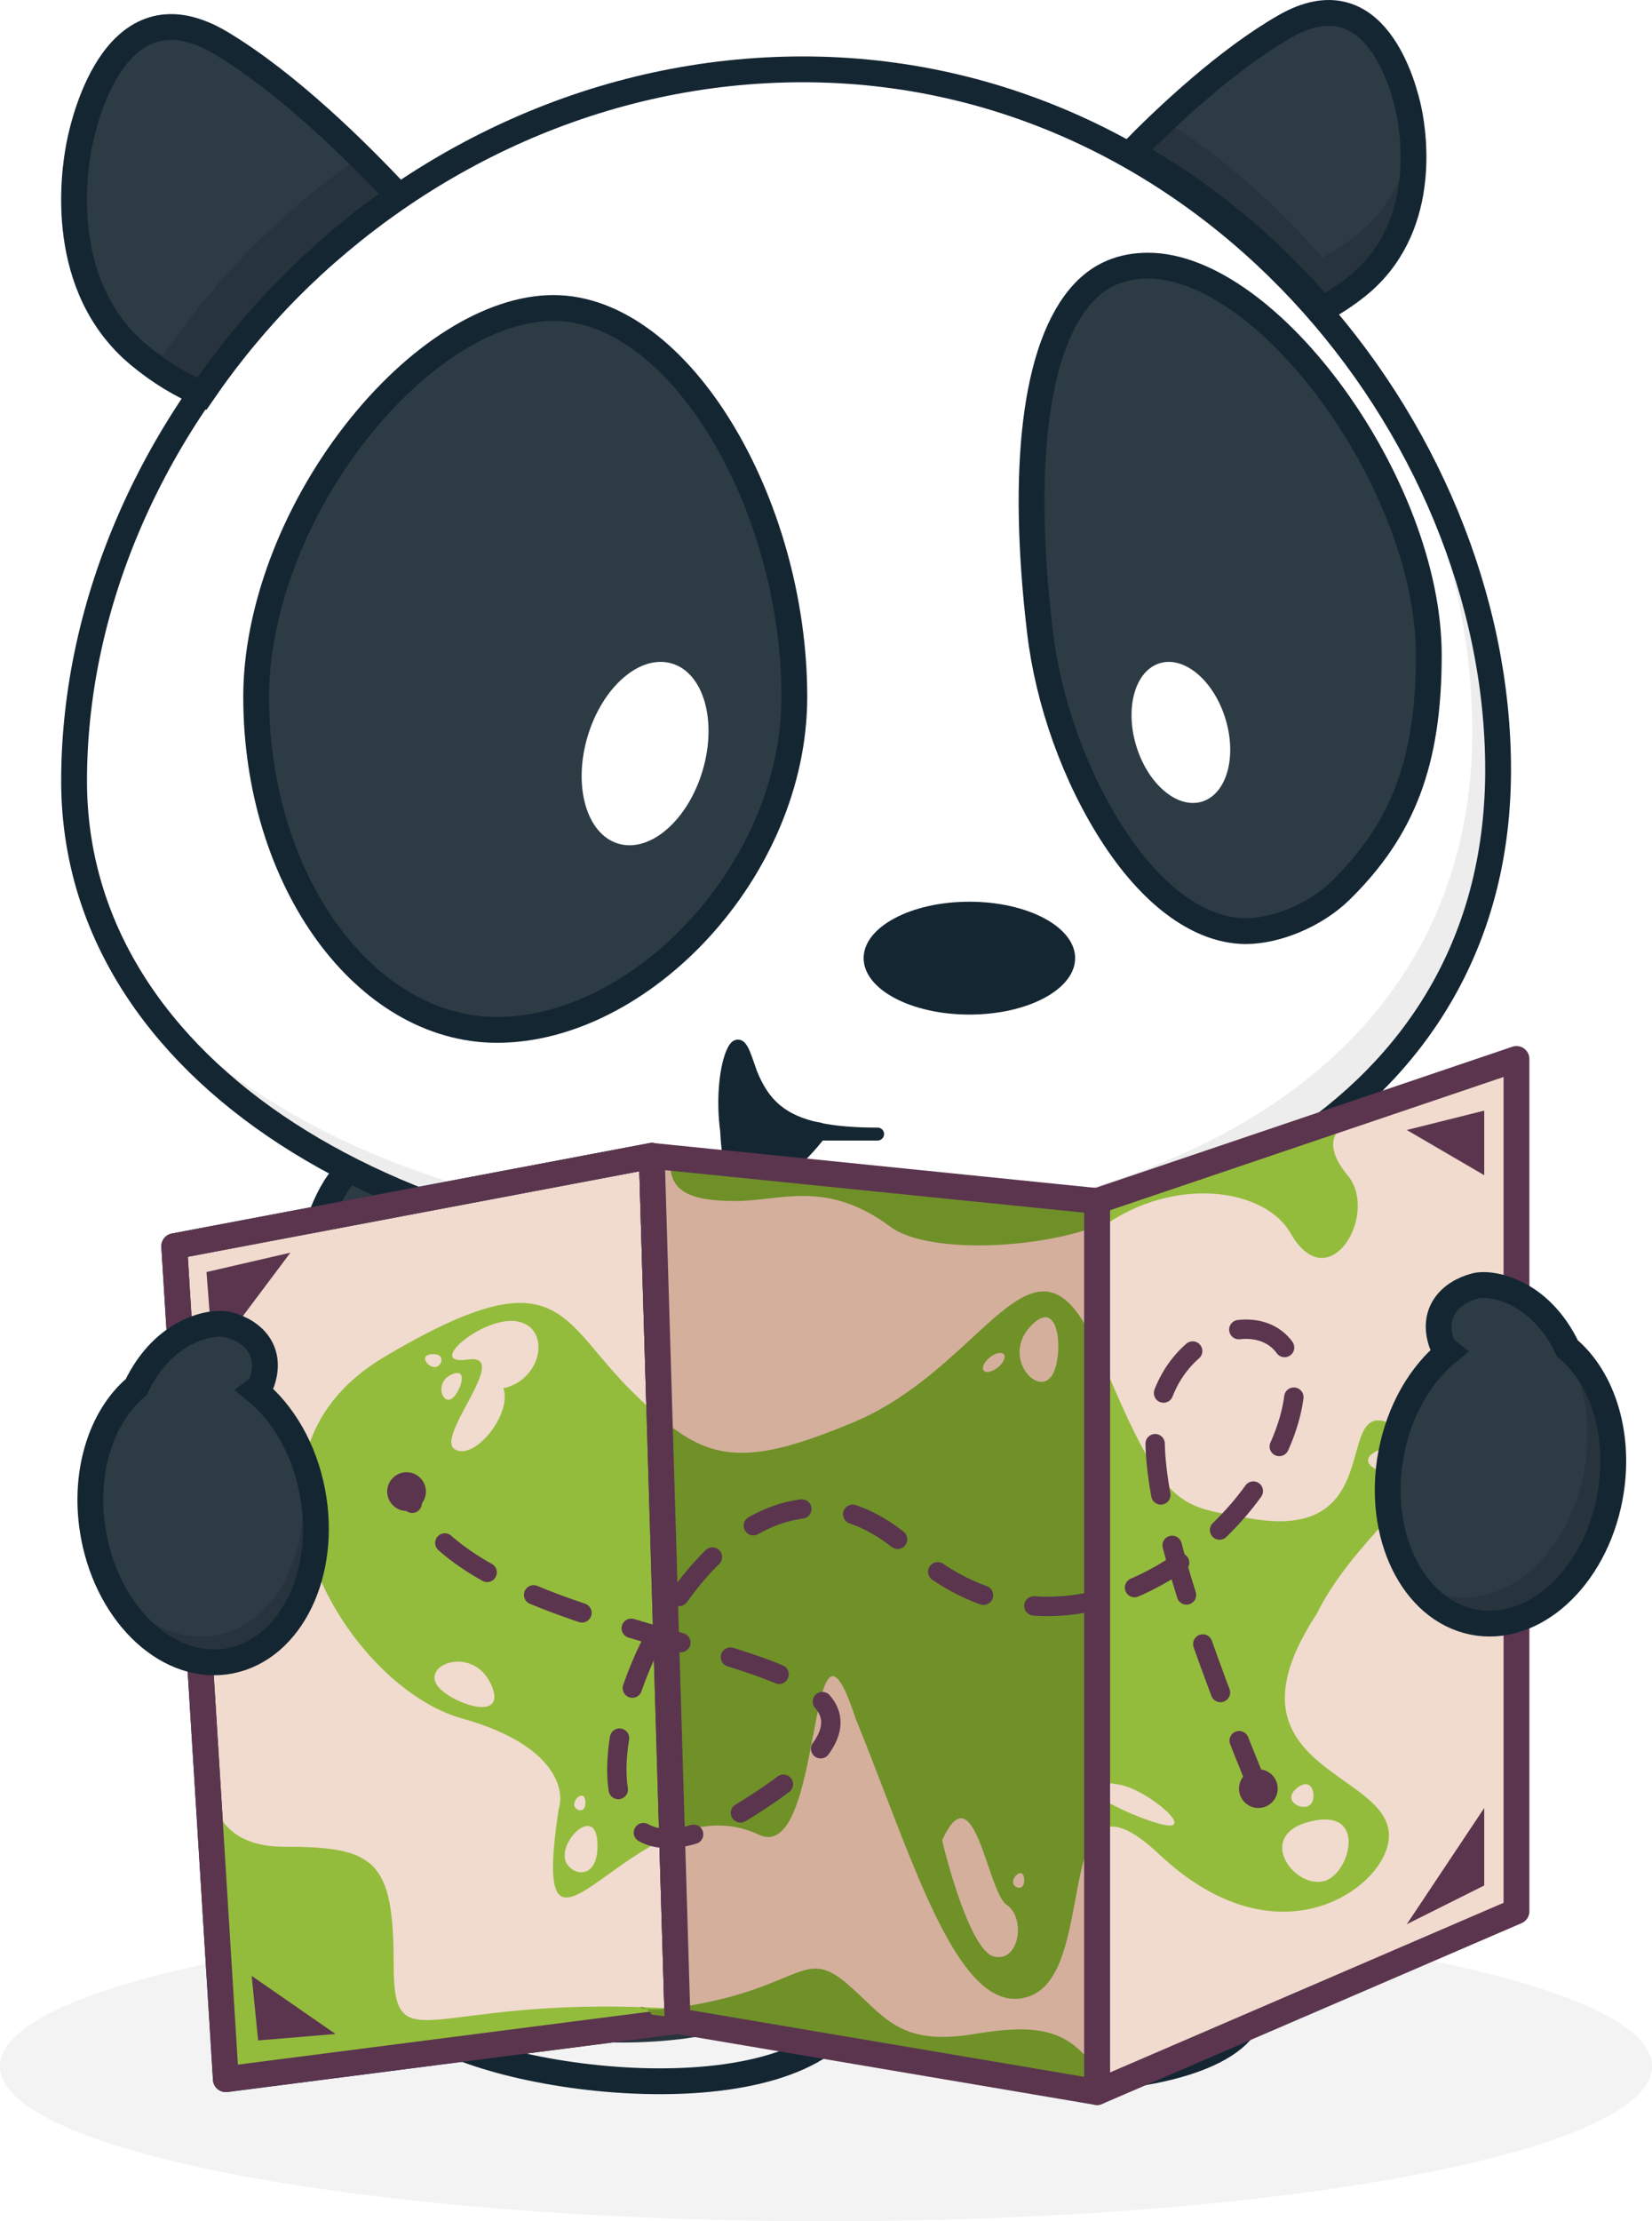 <svg width="128" height="172" viewBox="0 0 128 172" fill="none" xmlns="http://www.w3.org/2000/svg">
<path d="M64 172C28.654 172 0 166.627 0 160C0 153.373 28.654 148 64 148C99.346 148 128 153.373 128 160C128 166.627 99.346 172 64 172Z" fill="black" fill-opacity="0.05"/>
<path fill-rule="evenodd" clip-rule="evenodd" d="M62.594 144.332C65.753 145.385 67.333 148.807 67.333 154.599C67.333 162.893 95.371 162.893 96.951 155.784C98.53 148.676 94.186 133.274 87.473 128.141C82.997 124.718 74.704 130.115 62.594 144.332Z" fill="#2D3B45" stroke="#152633" stroke-width="2"/>
<g filter="url(#filter0_i_1_13196)">
<path fill-rule="evenodd" clip-rule="evenodd" d="M38.439 118.217C29.875 124.92 30.247 136.091 31.364 142.793C32.011 146.673 30.94 150.145 31.364 155.454C33.051 160.138 56.685 164.39 64.505 157.688C66.367 149.868 62.271 147.137 64.505 140.062C51.472 131.125 47.748 139.814 38.439 118.217Z" fill="#28343D"/>
</g>
<path fill-rule="evenodd" clip-rule="evenodd" d="M38.439 118.217C29.875 124.92 30.247 136.091 31.364 142.793C32.011 146.673 30.94 150.145 31.364 155.454C33.051 160.138 56.685 164.39 64.505 157.688C66.367 149.868 62.271 147.137 64.505 140.062C51.472 131.125 47.748 139.814 38.439 118.217Z" stroke="#152633" stroke-width="2"/>
<path fill-rule="evenodd" clip-rule="evenodd" d="M25.212 93.385C18.32 108.965 28.839 125.333 38.841 126.982C48.842 128.632 57.076 121.729 54.45 112.612C51.823 103.494 41.822 101.844 40.102 100.713C38.382 99.582 36.69 95.745 34.625 92.184C32.316 88.203 27.745 87.661 25.212 93.385Z" fill="#2D3B45" stroke="#152633" stroke-width="2"/>
<path fill-rule="evenodd" clip-rule="evenodd" d="M116.076 59.609C116.076 84.776 93.391 98.227 62.206 98.227C31.021 98.227 5.74 83.04 5.74 60.477C5.74 32.438 31.021 5.37 62.206 5.37C93.391 5.37 116.076 33.14 116.076 59.609Z" fill="white"/>
<path d="M60.206 95.227C91.392 95.227 114.076 81.776 114.076 56.609C114.076 46.949 111.055 37.115 105.701 28.521C112.296 37.782 116.076 48.804 116.076 59.609C116.076 84.776 93.392 98.227 62.206 98.227C38.444 98.227 18.11 89.41 9.776 75.23C19.079 87.642 38.168 95.227 60.206 95.227Z" fill="#EDEDED"/>
<path fill-rule="evenodd" clip-rule="evenodd" d="M116.076 59.609C116.076 84.776 93.391 98.227 62.206 98.227C31.021 98.227 5.74 83.04 5.74 60.477C5.74 32.438 31.021 5.37 62.206 5.37C93.391 5.37 116.076 33.14 116.076 59.609Z" stroke="#152633" stroke-width="2"/>
<path fill-rule="evenodd" clip-rule="evenodd" d="M56.821 81.372C57.315 80.383 57.618 81.505 58.175 83.099C59.031 85.205 60.224 86.621 62.944 87.317C63.127 87.355 63.315 87.391 63.509 87.423C63.505 87.43 63.502 87.436 63.499 87.443C64.699 87.69 66.173 87.815 68 87.815H63.509C62.835 88.68 62.029 89.549 61.209 90.263C60.844 90.59 60.442 90.917 60.006 91.245C58.789 92.157 58.081 92.271 57.603 91.828C57.264 91.697 56.995 91.409 56.821 90.926C56.53 90.117 56.366 88.898 56.304 87.591C55.952 85.05 56.265 82.484 56.821 81.372Z" fill="#152633" stroke="#152633" stroke-linecap="round" stroke-linejoin="round"/>
<path fill-rule="evenodd" clip-rule="evenodd" d="M66.916 74.193C66.916 76.607 70.584 78.563 75.109 78.563C79.635 78.563 83.303 76.607 83.303 74.193C83.303 71.78 79.635 69.823 75.109 69.823C70.584 69.823 66.916 71.78 66.916 74.193Z" fill="#152633"/>
<path fill-rule="evenodd" clip-rule="evenodd" d="M42.882 23.849C52.619 23.849 61.546 38.961 61.546 53.959C61.546 67.38 49.676 79.748 38.512 79.748C28.301 79.748 19.848 68.233 19.848 53.959C19.848 47.361 22.711 39.715 27.508 33.554C32.253 27.457 38.033 23.849 42.882 23.849Z" fill="#2D3B45" stroke="#152633" stroke-width="2"/>
<path fill-rule="evenodd" clip-rule="evenodd" d="M47.917 65.331C50.38 66.054 53.301 63.516 54.442 59.662C55.583 55.808 54.511 52.098 52.048 51.375C49.585 50.652 46.664 53.19 45.523 57.044C44.382 60.898 45.454 64.608 47.917 65.331Z" fill="white"/>
<path fill-rule="evenodd" clip-rule="evenodd" d="M88.948 20.571C98.313 20.571 110.706 37.538 110.706 50.727C110.706 59.088 108.654 64.243 103.889 68.937C101.928 70.868 98.897 72.101 96.523 72.101C96.463 72.101 96.407 72.1 96.35 72.098C93.045 72.009 89.45 69.577 86.327 64.82C83.258 60.144 81.213 54.28 80.579 48.93C79.102 36.483 80.1 26.822 83.952 22.673C85.251 21.273 86.912 20.571 88.948 20.571Z" fill="#2D3B45" stroke="#152633" stroke-width="2"/>
<path fill-rule="evenodd" clip-rule="evenodd" d="M88.027 57.721C88.914 60.685 91.187 62.638 93.102 62.082C95.018 61.526 95.852 58.672 94.965 55.707C94.077 52.743 91.805 50.791 89.89 51.347C87.974 51.903 87.14 54.757 88.027 57.721Z" fill="white"/>
<path fill-rule="evenodd" clip-rule="evenodd" d="M15.633 30.496C14.093 29.833 12.443 28.881 10.791 27.51C4.438 22.238 5.709 13.451 6.132 11.254C6.556 9.058 9.097 -1.487 17.144 3.346C22.341 6.467 27.711 11.784 30.865 15.161C24.888 19.291 19.711 24.541 15.633 30.496Z" fill="#2D3B45"/>
<path d="M8.536 25.101C9.937 26.161 11.325 26.933 12.633 27.496C16.711 21.541 21.888 16.291 27.865 12.161C27.545 11.819 27.202 11.456 26.838 11.077C28.384 12.558 29.761 13.979 30.865 15.161C24.888 19.291 19.711 24.541 15.633 30.496C14.093 29.833 12.443 28.881 10.791 27.51C9.896 26.767 9.152 25.955 8.536 25.101Z" fill="#28343D"/>
<path fill-rule="evenodd" clip-rule="evenodd" d="M15.633 30.496C14.093 29.833 12.443 28.881 10.791 27.51C4.438 22.238 5.709 13.451 6.132 11.254C6.556 9.058 9.097 -1.487 17.144 3.346C22.341 6.467 27.711 11.784 30.865 15.161C24.888 19.291 19.711 24.541 15.633 30.496Z" stroke="#152633" stroke-width="2"/>
<path fill-rule="evenodd" clip-rule="evenodd" d="M105.108 22.197C104.216 22.903 103.325 23.476 102.456 23.941C98.317 19.135 93.331 14.971 87.673 11.794C90.442 8.973 95.072 4.617 99.557 2.046C106.588 -1.985 108.808 6.809 109.178 8.641C109.548 10.473 110.658 17.8 105.108 22.197Z" fill="#2D3B45"/>
<path d="M102.456 19.941C103.325 19.476 104.216 18.903 105.108 18.197C108.003 15.903 109.086 12.812 109.407 10.119C109.732 13.021 109.657 18.593 105.108 22.197C104.216 22.903 103.325 23.476 102.456 23.941C98.317 19.135 93.331 14.971 87.673 11.794C88.401 11.052 89.258 10.204 90.207 9.31C94.828 12.252 98.946 15.866 102.456 19.941Z" fill="#28343D"/>
<path fill-rule="evenodd" clip-rule="evenodd" d="M105.108 22.197C104.216 22.903 103.325 23.476 102.456 23.941C98.317 19.135 93.331 14.971 87.673 11.794C90.442 8.973 95.072 4.617 99.557 2.046C106.588 -1.985 108.808 6.809 109.178 8.641C109.548 10.473 110.658 17.8 105.108 22.197Z" stroke="#152633" stroke-width="2"/>
<path fill-rule="evenodd" clip-rule="evenodd" d="M52.5 156.5L50.5 89.5L13.5 96.5L17.5 161L52.5 156.5Z" fill="#F0DBCE" stroke="#152633" stroke-width="2" stroke-linejoin="round"/>
<path d="M51.5 155.5C33 154.5 30.5 160 30.5 152C30.5 144 29 143 22 143C18.696 143 17.202 141.491 16.635 139.809L16.5 136.5C16.295 137.388 16.241 138.641 16.635 139.809L17.5 161L51.5 157V155.5Z" fill="#94BC3C"/>
<path d="M22.5 97L16 98.5L16.5 105L22.5 97Z" fill="#5B354E"/>
<path d="M20 158L19.5 153L26 157.5L20 158Z" fill="#5B354E"/>
<path fill-rule="evenodd" clip-rule="evenodd" d="M35.791 133.065C42.991 135.065 43.791 138.565 43.291 140.065C41.959 148.855 43.749 147.57 47.148 145.131C48.602 144.088 50.35 142.833 52.275 142.065L51.491 110.065C50.648 109.375 49.767 108.541 48.791 107.565C47.844 106.618 47.06 105.687 46.343 104.833C42.891 100.729 40.967 98.442 29.791 105.065C16.291 113.065 26.791 130.565 35.791 133.065ZM38.077 130.496C39.395 133.547 34.652 131.785 33.833 130.445C32.808 128.771 36.759 127.446 38.077 130.496ZM46.294 142.85C46.325 145.911 43.917 145.134 43.758 143.85C43.56 142.246 46.262 139.789 46.294 142.85ZM45.355 139.518C45.406 140.489 44.568 140.211 44.496 139.802C44.407 139.29 45.304 138.547 45.355 139.518ZM40.096 102.325C42.724 102.818 42.03 106.846 39 107.5C39.709 109.468 36.752 113.18 35.224 112.214C34.543 111.784 35.357 110.26 36.166 108.747C37.173 106.862 38.172 104.992 36.26 105.274C32.814 105.783 37.468 101.832 40.096 102.325ZM35.033 106.416C36.404 105.845 35.588 107.954 34.985 108.312C34.231 108.76 33.662 106.986 35.033 106.416ZM33.478 104.861C34.571 104.801 34.232 105.771 33.77 105.854C33.193 105.957 32.385 104.921 33.478 104.861Z" fill="#94BC3C"/>
<path fill-rule="evenodd" clip-rule="evenodd" d="M52.5 156.5L50.5 89.5L13.5 96.5L17.5 161L52.5 156.5Z" stroke="#5B354E" stroke-width="2" stroke-linejoin="round"/>
<path fill-rule="evenodd" clip-rule="evenodd" d="M117.5 82V148L85 162V93L117.5 82Z" fill="#F0DBCE"/>
<path fill-rule="evenodd" clip-rule="evenodd" d="M96.791 117.564C96.477 117.507 96.177 117.455 95.891 117.405C91.164 116.581 90.006 116.379 85.291 105.064L84.94 138.002C85.333 137.989 85.927 138.049 86.767 138.201C89.022 138.611 93.037 142.136 89.767 141.201C88.038 140.707 85.944 139.726 84.929 138.979L84.897 142.064C85.789 141.012 87.217 141.141 89.791 143.564C98.291 151.564 105.791 147.064 107.291 143.564C108.421 140.929 106.421 139.512 104.172 137.92C100.819 135.546 96.913 132.781 102 125C103.408 122.185 105.434 119.928 107.134 118.034C110.265 114.545 112.288 112.291 107.291 110.064C105.857 109.661 105.508 110.911 105.06 112.516C104.323 115.153 103.318 118.751 96.791 117.564ZM106.915 112.25C109.244 111.301 109.399 113.324 108.468 113.83C107.303 114.462 104.586 113.198 106.915 112.25ZM101.497 141.051C105.909 139.946 104.647 144.85 102.788 145.594C100.464 146.523 97.085 142.155 101.497 141.051ZM100.496 138.455C101.736 137.474 102.038 139.208 101.555 139.71C100.952 140.336 99.256 139.436 100.496 138.455Z" fill="#94BC3C"/>
<path d="M104.41 91C101.91 88 104.41 87 104.41 87H103.91L85.41 93.5V95C91 91 98 92 100 95.5C102.958 100.676 106.91 94 104.41 91Z" fill="#94BC3C"/>
<path fill-rule="evenodd" clip-rule="evenodd" d="M117.5 82V148L85 162V93L117.5 82Z" stroke="#5B354E" stroke-width="2" stroke-linejoin="round"/>
<path fill-rule="evenodd" clip-rule="evenodd" d="M85 93V162L52.5 156.5L50.5 89.5L85 93Z" fill="#D4AF9C"/>
<path fill-rule="evenodd" clip-rule="evenodd" d="M85.291 105.065C82.082 97.365 79.492 99.753 75.272 103.642C72.917 105.813 70.053 108.453 66.291 110.065C58.152 113.492 55.151 113.249 51 109.651L52 142.179C54.096 141.285 56.412 140.938 58.791 142.065C61.319 143.263 62.258 138.308 63.01 134.339C63.787 130.237 64.364 127.188 66.291 133.065C67.066 134.96 67.812 136.9 68.543 138.803C72.056 147.942 75.239 156.22 79.791 154.565C82.087 153.73 82.728 150.281 83.313 147.128C83.763 144.705 84.18 142.457 85.291 141.704V105.065ZM79.915 102.624C82.243 100.254 82.399 105.31 81.467 106.575C80.303 108.155 77.586 104.994 79.915 102.624ZM77.312 105.89C76.881 106.236 76.392 106.34 76.219 106.125C76.047 105.909 76.256 105.455 76.688 105.11C77.119 104.765 77.608 104.66 77.781 104.875C77.953 105.091 77.744 105.545 77.312 105.89ZM77 151.5C75.4 151.1 73.667 145.333 73 142.5C74.651 138.867 75.648 141.779 76.567 144.462C77.039 145.841 77.491 147.161 78 147.5C79.5 148.5 79 152 77 151.5ZM79.356 145.518C79.407 146.489 78.568 146.211 78.497 145.802C78.407 145.29 79.305 144.547 79.356 145.518Z" fill="#6F9128"/>
<path d="M69 95C72.048 97.261 81.667 96.667 86 94.5L84.5 93L52 89.5C51.6 92.3 53.5 93 57 93C60.5 93 64 91.292 69 95Z" fill="#6F9028"/>
<path d="M86 162C83.5 157.5 81.5 156.5 75.5 157.5C69.5 158.5 68.5 156 65.5 153.5C62.5 151 62 153.5 55 155C52.179 155.605 50.739 155.641 50.09 155.566C49.641 155.251 49.345 155.481 50.09 155.566C50.221 155.659 50.365 155.797 50.5 156C59 157 69 161.5 86 162Z" fill="#6F9128"/>
<path fill-rule="evenodd" clip-rule="evenodd" d="M85 93V162L52.5 156.5L50.5 89.5L85 93Z" stroke="#5B354E" stroke-width="2" stroke-linejoin="round"/>
<path d="M115 146V140L109 149L115 146Z" fill="#5B354E"/>
<path d="M115 86V91L109 87.5L115 86Z" fill="#5B354E"/>
<path d="M97.5 138.5C96 134.667 89.5 119.5 89.5 111.5C89.5 101.5 102.5 99.5 100 109.5C97.5 119.5 82.314 130.802 70.5 120C53 104 36.5 153.5 58 140C80.278 126.011 37.5 130 31.5 115.5" stroke="#5B354E" stroke-width="1.5" stroke-miterlimit="16" stroke-linecap="round" stroke-dasharray="4 4"/>
<circle r="1.5" transform="matrix(-1 0 0 1 31.5 115.5)" fill="#5B354E"/>
<circle r="1.5" transform="matrix(-1 0 0 1 97.5 138.5)" fill="#5B354E"/>
<path fill-rule="evenodd" clip-rule="evenodd" d="M107.789 112.543C108.423 109.184 110.085 106.388 112.211 104.663C111.97 104.477 111.794 104.269 111.712 104.034C110.896 101.706 112.259 100.128 114.296 99.577C115.488 99.254 119.274 99.865 121.448 104.412C124.217 106.729 125.627 111.228 124.732 115.969C123.551 122.23 118.8 126.538 114.122 125.592C109.443 124.647 106.608 118.804 107.789 112.543Z" fill="#2D3B45"/>
<path d="M118.463 100.741C118.815 101.228 119.147 101.782 119.448 102.412C122.217 104.729 123.626 109.228 122.732 113.969C121.551 120.23 116.8 124.538 112.121 123.592C111.212 123.409 110.373 123.04 109.619 122.519C110.754 124.111 112.298 125.224 114.121 125.592C118.8 126.538 123.551 122.23 124.732 115.969C125.626 111.228 124.217 106.729 121.448 104.412C120.612 102.663 119.537 101.496 118.463 100.741Z" fill="#28343D"/>
<path fill-rule="evenodd" clip-rule="evenodd" d="M107.789 112.543C108.423 109.184 110.085 106.388 112.211 104.663C111.97 104.477 111.794 104.269 111.712 104.034C110.896 101.706 112.259 100.128 114.296 99.577C115.488 99.254 119.274 99.865 121.448 104.412C124.217 106.729 125.627 111.228 124.732 115.969C123.551 122.23 118.8 126.538 114.122 125.592C109.443 124.647 106.608 118.804 107.789 112.543Z" stroke="#152633" stroke-width="2"/>
<path fill-rule="evenodd" clip-rule="evenodd" d="M24.21 115.543C23.577 112.184 21.915 109.388 19.788 107.663C20.03 107.477 20.205 107.269 20.288 107.034C21.103 104.706 19.741 103.128 17.704 102.577C16.511 102.254 12.726 102.865 10.551 107.412C7.782 109.729 6.373 114.228 7.267 118.969C8.449 125.23 13.2 129.538 17.878 128.592C22.557 127.647 25.392 121.804 24.21 115.543Z" fill="#2D3B45"/>
<path d="M22.372 110.674C22.735 111.57 23.019 112.531 23.21 113.543C24.392 119.804 21.557 125.647 16.878 126.592C13.556 127.264 10.197 125.286 8.105 121.841C9.984 126.487 13.956 129.385 17.878 128.592C22.557 127.647 25.392 121.804 24.21 115.543C23.868 113.729 23.226 112.079 22.372 110.674Z" fill="#28343D"/>
<path fill-rule="evenodd" clip-rule="evenodd" d="M24.21 115.543C23.577 112.184 21.915 109.388 19.788 107.663C20.03 107.477 20.205 107.269 20.288 107.034C21.103 104.706 19.741 103.128 17.704 102.577C16.511 102.254 12.726 102.865 10.551 107.412C7.782 109.729 6.373 114.228 7.267 118.969C8.449 125.23 13.2 129.538 17.878 128.592C22.557 127.647 25.392 121.804 24.21 115.543Z" stroke="#152633" stroke-width="2"/>
<defs>
<filter id="filter0_i_1_13196" x="29.781" y="116.63" width="36.225" height="45.531" filterUnits="userSpaceOnUse" color-interpolation-filters="sRGB">
<feFlood flood-opacity="0" result="BackgroundImageFix"/>
<feBlend mode="normal" in="SourceGraphic" in2="BackgroundImageFix" result="shape"/>
<feColorMatrix in="SourceAlpha" type="matrix" values="0 0 0 0 0 0 0 0 0 0 0 0 0 0 0 0 0 0 127 0" result="hardAlpha"/>
<feOffset dx="-3" dy="-3"/>
<feComposite in2="hardAlpha" operator="arithmetic" k2="-1" k3="1"/>
<feColorMatrix type="matrix" values="0 0 0 0 0 0 0 0 0 0 0 0 0 0 0 0 0 0 0.12 0"/>
<feBlend mode="normal" in2="shape" result="effect1_innerShadow_1_13196"/>
</filter>
</defs>
</svg>
